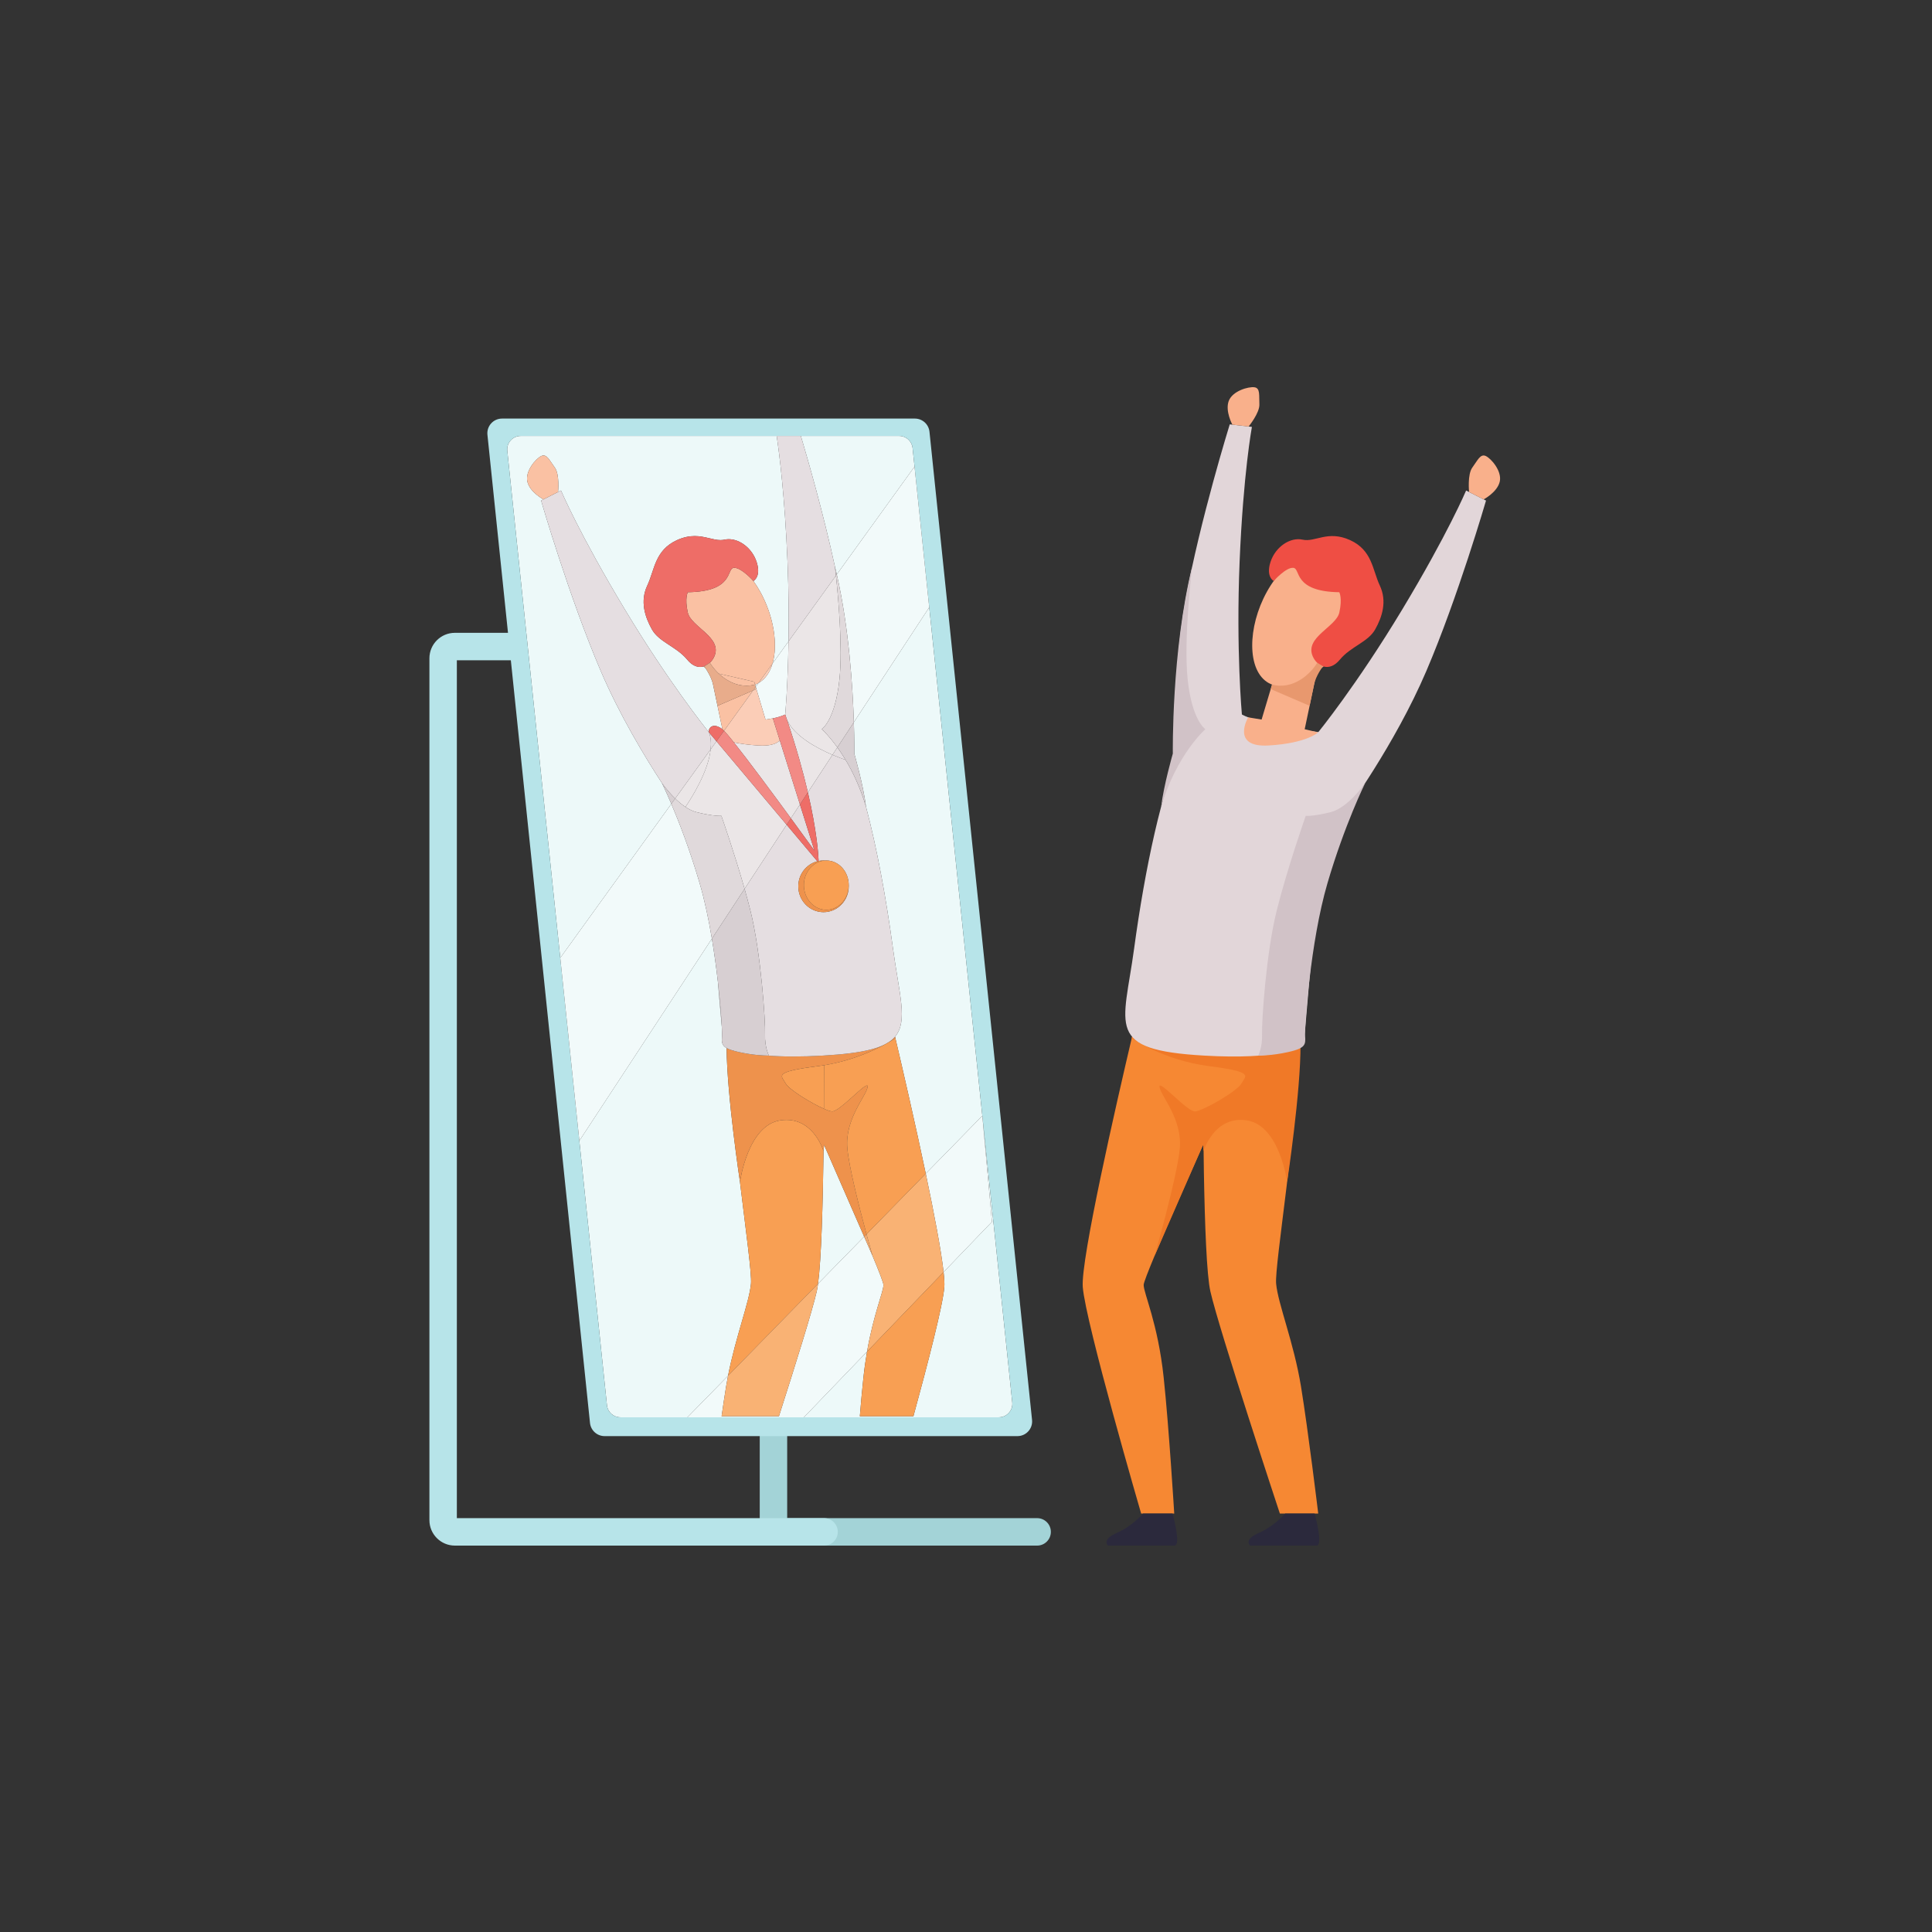 <?xml version="1.0" encoding="UTF-8" standalone="yes"?>
<svg xmlns="http://www.w3.org/2000/svg" xmlns:xlink="http://www.w3.org/1999/xlink" width="1080" zoomAndPan="magnify" viewBox="0 0 810 810" height="1080" preserveAspectRatio="xMidYMid meet" version="1.0">
  <rect x="0" y="0" width="810" height="810" fill="#333333" stroke="none"/>
  <defs>
    <clipPath id="0513605102">
      <path d="M 345.406 434.504 L 395.98 434.504 L 395.98 593.969 L 345.406 593.969 Z M 345.406 434.504 " clip-rule="nonzero"/>
    </clipPath>
    <clipPath id="1eadbd7947">
      <path d="M 382.953 593.77 L 360.492 593.77 C 360.977 587.91 361.492 582.258 362 577.484 C 362.418 573.586 362.938 569.984 363.512 566.676 L 395.602 533.32 C 395.906 536.07 396.023 538.215 395.914 539.59 C 395.324 547.219 389.016 571.613 382.953 593.77 M 363.293 517.438 C 360.387 506.719 355.934 489.395 355.238 481.336 C 354.191 469.199 363.047 459.645 363.75 455.77 C 363.832 455.309 363.73 455.105 363.48 455.105 C 362.57 455.105 359.684 457.824 356.641 460.543 C 353.602 463.258 350.41 465.977 348.891 465.977 C 348.859 465.977 348.832 465.973 348.801 465.969 C 348.098 465.914 346.902 465.504 345.441 464.863 C 345.48 458.266 345.496 452.051 345.5 446.613 C 363.309 443.703 375.395 435.246 375.395 435.246 L 375.254 434.633 C 378.68 449.234 383.824 471.574 388.129 492.047 L 363.293 517.438 M 345.5 480.016 L 345.5 480.012 " clip-rule="nonzero"/>
    </clipPath>
  </defs>
  <path fill="#edf9f9" d="M 418.781 594.207 L 337.031 594.207 L 363.512 566.676 C 362.938 569.984 362.414 573.586 362 577.484 C 361.488 582.258 360.977 587.91 360.488 593.77 L 382.953 593.77 C 389.016 571.613 395.324 547.219 395.914 539.59 C 396.023 538.215 395.902 536.074 395.602 533.32 L 415.883 512.238 L 411.844 467.809 L 424.395 587.98 C 424.414 588.18 424.422 588.383 424.422 588.578 C 424.418 591.648 421.926 594.207 418.781 594.207 M 288.207 594.207 L 260.082 594.207 C 257.191 594.207 254.77 592.023 254.469 589.148 L 242.891 478.281 L 298.461 393.555 C 299.504 399.789 300.332 405.949 300.969 411.527 C 301.613 418.789 302.145 425.582 302.613 430.496 C 302.711 432.477 302.738 433.836 302.699 434.402 C 302.531 436.789 302.543 438.234 304.633 439.402 C 304.781 459.449 310.238 495.555 310.238 495.555 L 310.238 495.551 C 312.816 516.844 315.207 534.191 314.855 538.156 C 314.16 545.93 308.504 560.148 305.234 576.801 L 288.207 594.207 M 342.965 538.223 C 344.336 528.008 344.98 505.094 345.27 482.629 L 345.5 480.012 L 345.5 480.016 L 362.293 518.461 L 342.965 538.223 M 388.129 492.047 C 383.824 471.574 378.68 449.234 375.25 434.633 C 380.785 428.109 376.984 416.859 374.383 397.633 C 371.574 376.863 367.668 355.496 363.055 338.156 C 361.977 329.199 358.164 315.953 358.164 315.953 C 358.164 315.953 358.238 310.887 357.98 302.809 L 389.586 254.621 L 411.844 467.797 L 388.129 492.047 M 236.652 418.539 L 212.684 188.992 C 212.664 188.789 212.652 188.59 212.652 188.391 C 212.656 185.32 215.152 182.766 218.297 182.766 L 325.625 182.766 C 326.723 190.082 329.02 207.93 330.164 235.5 C 330.68 247.984 330.738 259.336 330.59 268.898 L 323.879 278.203 C 326.254 270.102 324.34 258.234 318.73 248.113 C 317.832 246.488 316.875 244.98 315.875 243.586 C 315.98 243.531 319.234 241.723 317.188 235.523 C 315.34 229.945 310.289 226.062 305.531 226.062 C 304.918 226.062 304.309 226.125 303.715 226.258 C 303.164 226.379 302.613 226.434 302.059 226.434 C 300.484 226.434 298.867 226.012 297.102 225.594 C 295.336 225.172 293.422 224.75 291.25 224.75 C 289.074 224.75 286.645 225.172 283.852 226.441 C 274.5 230.691 274.477 238.93 271.383 245.484 C 268.289 252.035 270.344 258.605 273.348 263.918 C 276.352 269.234 283.582 271.047 288.125 276.559 C 289.938 278.754 291.824 279.629 293.559 279.629 C 294.051 279.629 294.531 279.559 294.992 279.43 C 295.262 279.676 295.531 279.918 295.805 280.156 C 296.688 281.48 298.359 284.238 298.926 286.887 L 302.879 305.738 C 301.535 304.699 300.418 304.312 299.543 304.312 C 297.77 304.312 296.973 305.898 297.219 306.938 C 297.199 306.941 297.18 306.941 297.16 306.945 C 295.801 305.27 280.309 285.938 262.047 255.641 C 242.926 223.91 235.199 205.648 235.199 205.648 L 233.957 206.277 C 233.957 206.262 234.723 198.891 232.57 195.98 C 230.727 193.488 229.59 190.961 227.867 190.961 C 227.582 190.961 227.277 191.031 226.953 191.184 C 224.676 192.246 220.059 197.57 221.113 201.977 C 222.168 206.387 227.844 209.367 227.844 209.367 L 232.785 206.867 L 226.859 209.871 C 226.859 209.871 238.602 250.316 251.891 281.367 C 259.789 299.82 270.297 317.227 277.52 328.312 C 277.551 328.371 279.113 331.535 281.453 337.031 L 234.887 401.609 L 236.652 418.539 M 316.848 287.953 L 316.566 287.023 C 317.035 286.848 317.488 286.637 317.93 286.391 C 317.953 286.383 317.977 286.371 318 286.355 L 316.848 287.953 M 350.828 240.836 C 350.578 239.75 350.32 238.668 350.055 237.594 C 345.188 215.141 338.645 192.445 335.762 182.766 L 376.996 182.766 C 379.887 182.766 382.309 184.949 382.609 187.828 L 383.426 195.633 L 350.828 240.836 " fill-opacity="1" fill-rule="nonzero"/>
  <path fill="#a3d3d7" d="M 434.824 636.488 L 330.031 636.488 L 330.031 601.062 L 318.523 601.062 L 318.523 637.324 C 318.523 643.219 323.305 648 329.195 648 L 434.824 648 C 438.004 648 440.578 645.422 440.578 642.246 C 440.578 639.066 438.004 636.488 434.824 636.488 " fill-opacity="1" fill-rule="nonzero"/>
  <path fill="#b7e4e9" d="M 418.781 594.207 L 260.082 594.207 C 257.191 594.207 254.77 592.023 254.469 589.145 L 212.684 188.988 C 212.34 185.66 214.949 182.766 218.297 182.766 L 376.996 182.766 C 379.887 182.766 382.312 184.949 382.609 187.824 L 424.395 587.98 C 424.742 591.309 422.129 594.207 418.781 594.207 M 432.691 595.305 L 389.688 181.012 C 389.363 177.875 386.719 175.488 383.566 175.488 L 210.48 175.488 C 206.828 175.488 203.98 178.648 204.359 182.281 L 247.359 596.578 C 247.684 599.715 250.328 602.098 253.48 602.098 L 426.566 602.098 C 430.219 602.098 433.066 598.938 432.691 595.305 " fill-opacity="1" fill-rule="nonzero"/>
  <path fill="#b7e4e9" d="M 345.492 648 L 190.707 648 C 184.812 648 180.035 643.219 180.035 637.324 L 180.035 275.992 C 180.035 270.094 184.812 265.316 190.707 265.316 L 215.629 265.316 L 217.699 276.824 L 191.539 276.824 L 191.539 636.488 L 345.492 636.488 C 348.672 636.488 351.246 639.066 351.246 642.246 C 351.246 645.422 348.672 648 345.492 648 " fill-opacity="1" fill-rule="nonzero"/>
  <path fill="#f68833" d="M 508.121 433.703 L 509.445 468.707 C 509.445 468.707 479.484 535.148 479.484 538.699 C 479.484 542.254 485.449 554.75 487.875 577.484 C 490.062 597.965 492.305 634.574 492.305 634.574 L 478.434 634.574 C 478.434 634.574 455.125 554.609 453.957 539.59 C 453.07 528.109 467.828 463.535 474.844 433.703 L 508.121 433.703 " fill-opacity="1" fill-rule="nonzero"/>
  <path fill="#f68833" d="M 545.254 433.703 C 543.852 473.145 534.336 530.52 535.02 538.156 C 535.777 546.621 542.422 562.738 545.453 581.312 C 548.484 599.887 552.676 634.574 552.676 634.574 L 536.594 634.574 C 536.594 634.574 511.188 557.82 507.457 541.434 C 504.355 527.801 504.316 457.098 504.391 433.703 L 545.254 433.703 " fill-opacity="1" fill-rule="nonzero"/>
  <path fill="#f07927" d="M 506.992 446.992 C 487.762 444.539 474.477 435.246 474.477 435.246 L 474.844 433.699 L 543.844 433.699 C 544.734 434.875 545.23 436.258 545.242 437.887 C 545.379 457.566 539.641 495.555 539.641 495.555 C 539.641 495.555 536.48 471.781 522.727 469.715 C 508.973 467.648 504.602 482.629 504.602 482.629 L 504.379 480.012 L 484.035 526.578 C 484.035 526.578 493.586 493.469 494.637 481.336 C 495.688 469.199 486.828 459.645 486.129 455.77 C 485.43 451.898 497.75 466.23 501.074 465.969 C 504.406 465.715 518.734 457.484 520.484 454.254 C 522.23 451.027 526.223 449.445 506.992 446.992 " fill-opacity="1" fill-rule="nonzero"/>
  <path fill="#2b293c" d="M 551.164 634.574 C 551.164 634.574 554.895 648 551.98 648 C 549.066 648 524.125 648 524.125 648 C 524.125 648 521.211 645.547 527.738 642.707 C 534.262 639.867 538.809 634.574 538.809 634.574 L 551.164 634.574 " fill-opacity="1" fill-rule="nonzero"/>
  <path fill="#2b293c" d="M 491.609 634.574 C 491.609 634.574 495.336 648 492.422 648 C 489.512 648 464.566 648 464.566 648 C 464.566 648 461.652 645.547 468.18 642.707 C 474.707 639.867 479.254 634.574 479.254 634.574 L 491.609 634.574 " fill-opacity="1" fill-rule="nonzero"/>
  <path fill="#e2d6d9" d="M 548.82 306.426 C 548.82 306.426 569.637 307.965 569.059 318.953 C 568.484 329.941 554.059 369.648 551.309 389.281 C 548.559 408.914 547.297 437.02 546.094 438.129 C 544.887 439.242 536.156 444.371 504.883 442.566 C 463.016 440.156 471.023 430.672 475.492 397.633 C 479.961 364.59 487.203 330.047 495.668 312.59 C 504.137 295.129 510.008 293.93 520.145 299.305 C 530.281 304.68 548.82 306.426 548.82 306.426 " fill-opacity="1" fill-rule="nonzero"/>
  <path fill="#f9b08b" d="M 531.145 248.109 C 522.988 262.828 522.645 281.234 531.945 286.391 C 541.246 291.551 556.664 281.504 564.824 266.785 C 572.984 252.066 570.785 238.246 561.484 233.09 C 552.184 227.934 539.305 233.391 531.145 248.109 " fill-opacity="1" fill-rule="nonzero"/>
  <path fill="#ef4e44" d="M 561.5 248.297 C 561.5 248.297 562.871 250.738 561.523 256.797 C 560.172 262.852 546.898 267.18 550.363 275.156 C 552.148 279.266 557.207 282.074 561.746 276.559 C 566.293 271.043 573.523 269.234 576.527 263.918 C 579.531 258.605 581.586 252.039 578.492 245.484 C 575.398 238.93 575.375 230.691 566.023 226.441 C 556.672 222.191 551.383 227.43 546.164 226.258 C 540.938 225.09 534.77 229.227 532.688 235.527 C 530.605 241.828 534.004 243.586 534.004 243.586 C 534.004 243.586 539.215 237.695 542.285 238.066 C 545.363 238.438 542.062 248.016 561.5 248.297 " fill-opacity="1" fill-rule="nonzero"/>
  <path fill="#f9b08b" d="M 533.664 285.836 L 528.934 301.68 L 523.301 300.746 C 523.301 300.746 515.812 313.496 531.91 312.547 C 548.004 311.594 552.621 307.062 552.621 307.062 L 546.996 305.734 L 552.062 281.605 L 533.664 285.836 " fill-opacity="1" fill-rule="nonzero"/>
  <path fill="#e8986e" d="M 533.32 286.98 C 533.32 286.98 538.062 288.703 543.801 285.773 C 549.535 282.844 552.238 277.863 552.238 277.863 L 554.629 279.348 C 554.629 279.348 551.711 283.262 550.941 286.926 C 550.176 290.594 549.055 295.914 549.055 295.914 L 532.75 288.895 L 533.32 286.98 " fill-opacity="1" fill-rule="nonzero"/>
  <path fill="#e2d6d9" d="M 552.621 307.062 C 552.621 307.062 568.707 287.363 587.832 255.633 C 606.957 223.91 614.68 205.648 614.68 205.648 L 623.02 209.867 C 623.02 209.867 611.273 250.312 597.984 281.363 C 584.695 312.418 564.02 340.496 564.02 340.496 C 564.02 340.496 548.078 319.113 552.621 307.062 " fill-opacity="1" fill-rule="nonzero"/>
  <path fill="#f9b08b" d="M 615.922 206.277 C 615.922 206.277 615.152 198.895 617.305 195.984 C 619.461 193.07 620.645 190.117 622.922 191.184 C 625.199 192.246 629.816 197.566 628.766 201.977 C 627.707 206.383 622.031 209.367 622.031 209.367 L 615.922 206.277 " fill-opacity="1" fill-rule="nonzero"/>
  <path fill="#e2d6d9" d="M 520.672 299.574 C 520.672 299.574 518.184 272.512 519.711 235.496 C 521.246 198.484 524.867 178.984 524.867 178.984 L 515.582 177.906 C 515.582 177.906 503.09 218.129 497.062 251.367 C 491.031 284.602 492.809 319.43 492.809 319.43 C 492.809 319.43 517.82 312.137 520.672 299.574 " fill-opacity="1" fill-rule="nonzero"/>
  <path fill="#f9b08b" d="M 523.484 178.82 C 523.484 178.82 528.191 173.086 528.004 169.469 C 527.809 165.855 528.445 162.734 525.957 162.367 C 523.473 162 516.688 163.895 515.137 168.152 C 513.59 172.41 516.676 178.031 516.676 178.031 L 523.484 178.82 " fill-opacity="1" fill-rule="nonzero"/>
  <path fill="#d1c2c7" d="M 499.832 237.539 C 499.832 237.539 496.125 267.57 497.934 284.836 C 499.738 302.102 505.355 305.711 505.355 305.711 C 505.355 305.711 493.371 316.207 486.824 338.16 C 487.898 329.199 491.711 315.953 491.711 315.953 C 491.711 315.953 491.098 272.852 499.832 237.539 " fill-opacity="1" fill-rule="nonzero"/>
  <path fill="#d1c2c7" d="M 572.355 328.309 C 572.355 328.309 565.254 338.648 557.883 340.496 C 550.508 342.348 547.43 342.047 547.43 342.047 C 547.43 342.047 539.672 364.121 535.258 381.793 C 530.844 399.457 528.918 428.332 529.121 433.699 C 529.32 439.066 527.516 442.551 527.516 442.551 C 527.516 442.551 532.93 442.684 540.105 441.074 C 547.277 439.469 547.43 438.016 547.18 434.402 C 546.93 430.789 549.305 395.043 556.527 370.352 C 563.754 345.66 572.355 328.309 572.355 328.309 " fill-opacity="1" fill-rule="nonzero"/>
  <path fill="#f89f53" d="M 305.234 576.801 C 308.504 560.148 314.16 545.93 314.855 538.156 C 315.207 534.191 312.816 516.844 310.238 495.551 C 310.27 495.309 313.469 471.77 327.152 469.715 C 328.035 469.582 328.887 469.52 329.695 469.52 C 341.449 469.52 345.273 482.629 345.273 482.629 C 344.98 505.09 344.336 528.004 342.965 538.223 L 305.234 576.801 M 345.441 464.863 C 339.98 462.461 330.773 456.801 329.395 454.258 C 327.645 451.027 323.656 449.445 342.883 446.992 C 343.77 446.879 344.641 446.754 345.5 446.613 C 345.496 452.051 345.48 458.266 345.441 464.863 " fill-opacity="1" fill-rule="nonzero"/>
  <path fill="#ee924c" d="M 362.293 518.461 L 345.5 480.012 L 345.273 482.629 C 345.273 482.629 341.449 469.52 329.695 469.52 C 328.887 469.52 328.035 469.582 327.152 469.715 C 313.469 471.77 310.27 495.309 310.238 495.551 L 310.238 495.555 C 310.238 495.555 304.781 459.449 304.637 439.402 C 305.711 440.004 307.336 440.531 309.773 441.074 C 315.465 442.352 320.047 442.531 321.699 442.551 C 324.812 442.797 328.426 442.945 332.609 442.945 C 336.281 442.945 340.391 442.832 344.992 442.566 C 362.492 441.559 371.277 439.316 375.254 434.633 L 375.395 435.246 C 375.395 435.246 363.309 443.703 345.5 446.613 C 344.641 446.754 343.77 446.879 342.883 446.992 C 323.656 449.445 327.645 451.027 329.395 454.258 C 330.773 456.801 339.98 462.461 345.441 464.863 C 346.902 465.504 348.098 465.914 348.801 465.969 C 348.832 465.973 348.859 465.977 348.891 465.977 C 350.41 465.977 353.602 463.258 356.641 460.543 C 359.684 457.824 362.57 455.105 363.48 455.105 C 363.73 455.105 363.832 455.309 363.75 455.77 C 363.047 459.645 354.191 469.199 355.238 481.336 C 355.934 489.395 360.387 506.719 363.293 517.438 L 362.293 518.461 " fill-opacity="1" fill-rule="nonzero"/>
  <path fill="#e5dee1" d="M 332.609 442.945 C 328.426 442.945 324.812 442.797 321.699 442.551 C 321.836 442.555 321.953 442.555 322.047 442.555 C 322.254 442.555 322.359 442.551 322.359 442.551 C 322.359 442.551 320.559 439.066 320.758 433.703 C 320.961 428.332 319.035 399.461 314.621 381.793 C 313.879 378.828 313.043 375.742 312.168 372.656 L 329.797 345.777 L 342.672 361.094 C 338.086 362.277 334.688 366.527 334.688 371.594 C 334.688 377.57 339.422 382.422 345.262 382.422 C 351.102 382.422 355.836 377.57 355.836 371.594 C 355.836 371.512 355.836 371.434 355.836 371.352 C 355.836 371.27 355.836 371.188 355.836 371.105 C 355.836 365.395 351.625 360.766 346.434 360.766 C 346.246 360.766 346.062 360.773 345.875 360.785 C 345.672 360.773 345.469 360.766 345.262 360.766 C 344.562 360.766 343.879 360.836 343.219 360.969 C 343.109 358.211 342.465 348.43 338.703 332.203 L 349.023 316.469 C 351.176 317.387 353.098 318.102 354.523 318.598 C 357.523 323.613 360.656 330.117 363.055 338.16 C 363.055 338.16 363.055 338.16 363.055 338.156 C 367.668 355.496 371.574 376.863 374.383 397.633 C 376.984 416.859 380.785 428.113 375.25 434.633 C 371.277 439.312 362.492 441.559 344.992 442.566 C 340.391 442.832 336.281 442.945 332.609 442.945 M 302.613 430.496 C 302.145 425.582 301.617 418.785 300.969 411.523 C 301.887 419.547 302.41 426.367 302.613 430.496 M 341.465 356.641 C 341.465 356.641 337.246 350.793 331.582 343.055 L 335.375 337.273 L 341.465 356.641 M 297.945 314.164 C 298.223 311.621 298.059 309.195 297.254 307.066 L 300.383 310.785 L 297.945 314.164 M 297.254 307.066 C 297.254 307.066 297.223 307.023 297.16 306.945 C 297.18 306.941 297.199 306.938 297.219 306.938 C 297.23 306.977 297.242 307.023 297.254 307.066 " fill-opacity="1" fill-rule="nonzero"/>
  <path fill="#fac1a3" d="M 316.566 287.027 L 316.555 286.98 L 316.215 285.836 L 301.332 282.414 C 298.852 280.09 297.652 277.891 297.637 277.863 C 298.426 277.113 299.066 276.172 299.512 275.156 C 302.977 267.18 289.703 262.852 288.352 256.797 C 287 250.738 288.371 248.297 288.371 248.297 C 307.812 248.012 304.512 238.438 307.586 238.066 C 307.68 238.055 307.777 238.051 307.875 238.051 C 310.977 238.051 315.871 243.586 315.871 243.586 C 315.871 243.586 315.871 243.586 315.875 243.586 C 316.875 244.98 317.832 246.488 318.73 248.113 C 324.34 258.234 326.258 270.102 323.879 278.203 L 318 286.355 C 317.977 286.367 317.957 286.379 317.93 286.395 C 317.488 286.637 317.035 286.848 316.566 287.027 M 295.805 280.156 C 295.531 279.914 295.262 279.676 294.992 279.426 C 295.078 279.402 295.16 279.379 295.246 279.348 C 295.246 279.348 295.469 279.648 295.805 280.156 " fill-opacity="1" fill-rule="nonzero"/>
  <path fill="#ee6d67" d="M 293.559 279.629 C 291.824 279.629 289.938 278.754 288.125 276.559 C 283.582 271.047 276.352 269.23 273.348 263.918 C 270.344 258.602 268.289 252.035 271.383 245.48 C 274.477 238.93 274.5 230.691 283.852 226.441 C 286.645 225.172 289.074 224.75 291.25 224.75 C 293.422 224.75 295.336 225.172 297.102 225.594 C 298.867 226.012 300.484 226.434 302.062 226.434 C 302.613 226.434 303.164 226.383 303.715 226.258 C 304.309 226.125 304.918 226.062 305.531 226.062 C 310.289 226.062 315.34 229.945 317.188 235.527 C 319.234 241.723 315.98 243.527 315.875 243.586 C 315.871 243.59 315.871 243.59 315.871 243.59 C 315.871 243.59 310.977 238.051 307.875 238.051 C 307.777 238.051 307.68 238.055 307.586 238.066 C 304.512 238.441 307.812 248.016 288.371 248.297 C 288.371 248.297 287 250.738 288.352 256.797 C 289.703 262.852 302.977 267.176 299.508 275.156 C 299.066 276.176 298.426 277.113 297.637 277.863 L 295.246 279.348 C 295.16 279.379 295.078 279.406 294.992 279.43 C 294.531 279.559 294.051 279.629 293.559 279.629 " fill-opacity="1" fill-rule="nonzero"/>
  <path fill="#fac1a3" d="M 303.562 306.375 C 303.285 306.086 303.055 305.871 302.879 305.738 L 298.926 286.883 C 298.926 286.898 298.93 286.914 298.934 286.926 C 299.703 290.594 300.82 295.914 300.82 295.914 L 315.734 289.492 L 303.562 306.375 M 312.992 287.484 C 311.137 287.484 308.711 287.121 306.078 285.773 C 304.16 284.797 302.586 283.59 301.332 282.414 L 316.215 285.84 L 316.555 286.98 C 316.555 286.98 315.168 287.484 312.992 287.484 " fill-opacity="1" fill-rule="nonzero"/>
  <path fill="#e8ac8b" d="M 300.82 295.914 C 300.82 295.914 299.703 290.594 298.934 286.926 C 298.93 286.914 298.926 286.898 298.926 286.883 C 298.359 284.242 296.688 281.48 295.805 280.152 C 295.469 279.645 295.246 279.348 295.246 279.348 L 297.637 277.863 C 297.652 277.891 298.852 280.086 301.332 282.414 C 302.586 283.59 304.16 284.793 306.078 285.773 C 308.715 287.117 311.137 287.484 312.992 287.484 C 315.168 287.484 316.555 286.98 316.555 286.98 L 316.566 287.027 L 316.848 287.953 L 315.738 289.492 L 300.82 295.914 " fill-opacity="1" fill-rule="nonzero"/>
  <path fill="#e5dee1" d="M 283.066 334.793 C 279.777 331.594 277.523 328.309 277.523 328.309 C 277.523 328.309 277.523 328.312 277.523 328.312 C 270.297 317.227 259.789 299.82 251.891 281.367 C 238.605 250.312 226.859 209.867 226.859 209.867 L 232.789 206.867 L 233.957 206.277 L 235.199 205.648 C 235.199 205.648 242.926 223.91 262.047 255.637 C 280.309 285.938 295.801 305.27 297.16 306.945 C 297.223 307.023 297.254 307.066 297.254 307.066 C 298.059 309.195 298.223 311.617 297.945 314.164 L 283.066 334.793 " fill-opacity="1" fill-rule="nonzero"/>
  <path fill="#fac1a3" d="M 227.844 209.367 C 227.844 209.367 222.168 206.383 221.113 201.977 C 220.059 197.566 224.676 192.242 226.953 191.18 C 227.277 191.027 227.582 190.961 227.867 190.961 C 229.59 190.961 230.727 193.484 232.57 195.98 C 234.723 198.887 233.957 206.258 233.957 206.277 L 232.789 206.867 L 227.844 209.367 " fill-opacity="1" fill-rule="nonzero"/>
  <path fill="#d8d9dc" d="M 335.766 182.766 L 325.625 182.766 C 325.625 182.754 325.621 182.746 325.621 182.734 L 335.758 182.734 C 335.758 182.746 335.758 182.754 335.766 182.766 " fill-opacity="1" fill-rule="nonzero"/>
  <path fill="#e5dee1" d="M 354.523 318.598 C 353.098 318.105 351.176 317.387 349.02 316.469 L 351.07 313.344 C 352.164 314.863 353.336 316.617 354.523 318.598 M 330.59 268.898 C 330.738 259.336 330.68 247.984 330.164 235.5 C 329.02 207.93 326.723 190.082 325.625 182.766 L 335.762 182.766 C 338.645 192.445 345.188 215.141 350.055 237.594 C 350.051 237.574 350.047 237.559 350.043 237.543 C 350.043 237.543 350.215 238.949 350.473 241.328 L 330.59 268.898 " fill-opacity="1" fill-rule="nonzero"/>
  <path fill="#d7cfd2" d="M 363.055 338.16 C 360.656 330.117 357.527 323.613 354.523 318.598 C 353.336 316.613 352.168 314.863 351.07 313.344 L 357.98 302.809 C 358.238 310.883 358.164 315.953 358.164 315.953 C 358.164 315.953 361.977 329.195 363.055 338.156 C 363.055 338.156 363.055 338.156 363.055 338.16 M 350.473 241.328 C 350.215 238.945 350.047 237.539 350.047 237.539 C 350.051 237.555 350.055 237.574 350.059 237.59 C 350.32 238.66 350.578 239.746 350.828 240.832 L 350.473 241.328 " fill-opacity="1" fill-rule="nonzero"/>
  <path fill="#d7cfd2" d="M 322.047 442.555 C 321.953 442.555 321.836 442.555 321.699 442.551 C 320.047 442.531 315.465 442.352 309.773 441.078 C 307.336 440.531 305.711 440.004 304.633 439.402 C 302.543 438.23 302.531 436.789 302.699 434.402 C 302.738 433.836 302.711 432.477 302.613 430.496 C 302.41 426.371 301.887 419.547 300.969 411.527 C 300.332 405.949 299.504 399.789 298.461 393.555 L 312.168 372.656 C 313.043 375.742 313.879 378.828 314.621 381.789 C 319.035 399.461 320.961 428.332 320.758 433.703 C 320.559 439.07 322.359 442.551 322.359 442.551 C 322.359 442.551 322.254 442.555 322.047 442.555 M 281.453 337.031 C 279.113 331.531 277.551 328.371 277.52 328.312 C 277.52 328.312 279.777 331.598 283.066 334.793 L 281.453 337.031 " fill-opacity="1" fill-rule="nonzero"/>
  <path fill="#ee6d67" d="M 342.668 361.094 L 329.797 345.777 L 331.582 343.055 C 337.246 350.793 341.465 356.641 341.465 356.641 L 335.375 337.277 L 338.703 332.203 C 342.465 348.43 343.109 358.211 343.219 360.969 C 343.035 361.008 342.852 361.047 342.668 361.094 M 300.383 310.785 L 297.254 307.066 C 297.242 307.023 297.23 306.977 297.219 306.938 C 296.973 305.895 297.77 304.312 299.543 304.312 C 300.418 304.312 301.535 304.699 302.879 305.734 C 303.055 305.871 303.285 306.086 303.562 306.371 L 300.383 310.785 " fill-opacity="1" fill-rule="nonzero"/>
  <path fill="#ee924c" d="M 345.262 382.422 C 339.422 382.422 334.688 377.57 334.688 371.594 C 334.688 366.531 338.082 362.277 342.672 361.098 C 342.852 361.051 343.035 361.008 343.219 360.973 C 343.879 360.836 344.562 360.77 345.262 360.77 C 345.469 360.77 345.672 360.773 345.875 360.789 C 340.941 361.102 337.031 365.602 337.031 371.105 C 337.031 376.816 341.238 381.445 346.434 381.445 C 351.551 381.445 355.711 376.949 355.832 371.352 C 355.836 371.434 355.836 371.516 355.836 371.594 C 355.836 377.57 351.102 382.422 345.262 382.422 " fill-opacity="1" fill-rule="nonzero"/>
  <path fill="#f89f53" d="M 346.434 381.445 C 341.238 381.445 337.031 376.816 337.031 371.105 C 337.031 365.602 340.941 361.102 345.875 360.789 C 346.062 360.773 346.246 360.77 346.434 360.77 C 351.625 360.77 355.836 365.395 355.836 371.105 C 355.836 371.188 355.836 371.27 355.832 371.352 C 355.711 376.949 351.551 381.445 346.434 381.445 " fill-opacity="1" fill-rule="nonzero"/>
  <path fill="#f2fafa" d="M 242.895 478.281 L 236.656 418.539 L 234.887 401.605 L 281.453 337.031 C 284.621 344.477 289.211 356.207 293.348 370.352 C 295.441 377.508 297.129 385.59 298.461 393.555 L 242.895 478.281 M 357.98 302.809 C 357.512 288.043 355.941 263.223 350.828 240.836 L 383.426 195.629 L 389.586 254.621 L 357.98 302.809 M 320.945 301.68 L 317.125 288.895 L 316.848 287.953 L 318 286.355 C 320.867 284.734 322.809 281.852 323.879 278.199 L 330.59 268.898 C 330.297 287.688 329.203 299.574 329.203 299.574 C 326.609 300.734 324.082 301.16 324.02 301.172 L 320.945 301.68 " fill-opacity="1" fill-rule="nonzero"/>
  <path fill="#c7e9ec" d="M 242.895 478.281 L 236.656 418.539 L 242.895 478.281 M 389.586 254.621 L 383.426 195.629 L 389.586 254.621 " fill-opacity="1" fill-rule="nonzero"/>
  <path fill="#ebe6e7" d="M 312.168 372.656 C 307.82 357.34 302.445 342.051 302.445 342.051 C 302.445 342.051 302.262 342.066 301.871 342.066 C 300.676 342.066 297.559 341.895 291.996 340.496 C 290.422 340.102 288.855 339.32 287.375 338.332 C 290.395 333.859 296.961 323.234 297.945 314.164 L 300.383 310.785 L 329.797 345.777 L 312.168 372.656 M 331.582 343.055 C 323.977 332.66 313.77 318.859 307.68 311.234 C 310.422 311.816 313.812 312.301 317.969 312.547 C 318.551 312.582 319.098 312.598 319.617 312.598 C 323.43 312.598 325.676 311.711 326.93 310.414 L 335.375 337.273 L 331.582 343.055 M 338.703 332.199 C 336.754 323.793 333.969 313.656 329.984 301.867 C 333.047 308.562 342.199 313.551 349.02 316.469 L 338.703 332.199 " fill-opacity="1" fill-rule="nonzero"/>
  <path fill="#fbcdb7" d="M 318 286.355 L 323.879 278.203 C 322.809 281.852 320.867 284.738 318 286.355 " fill-opacity="1" fill-rule="nonzero"/>
  <path fill="#fbcdb7" d="M 319.617 312.598 C 319.098 312.598 318.551 312.582 317.969 312.547 C 313.812 312.301 310.422 311.816 307.68 311.234 C 305.902 309.008 304.473 307.305 303.566 306.375 L 315.738 289.492 L 317.125 288.895 L 320.945 301.68 L 324.02 301.172 L 326.93 310.418 C 325.676 311.711 323.43 312.598 319.617 312.598 " fill-opacity="1" fill-rule="nonzero"/>
  <path fill="#eec0a3" d="M 315.738 289.492 L 316.848 287.953 L 317.129 288.895 L 315.738 289.492 " fill-opacity="1" fill-rule="nonzero"/>
  <path fill="#ebe6e7" d="M 287.375 338.332 C 285.828 337.305 284.367 336.055 283.07 334.793 L 297.945 314.164 C 296.961 323.234 290.395 333.855 287.375 338.332 " fill-opacity="1" fill-rule="nonzero"/>
  <path fill="#ebe6e7" d="M 349.02 316.469 C 342.199 313.551 333.047 308.562 329.984 301.867 C 329.73 301.109 329.469 300.348 329.203 299.574 C 329.203 299.574 330.297 287.691 330.59 268.898 L 350.473 241.328 C 351.391 249.945 353.359 271.312 351.941 284.836 C 350.141 302.102 344.52 305.715 344.52 305.715 C 344.52 305.715 347.379 308.223 351.07 313.344 L 349.02 316.469 " fill-opacity="1" fill-rule="nonzero"/>
  <path fill="#e0d9db" d="M 351.07 313.344 C 347.379 308.219 344.52 305.711 344.52 305.711 C 344.52 305.711 350.141 302.098 351.945 284.836 C 353.359 271.309 351.391 249.945 350.473 241.328 L 350.828 240.832 C 355.941 263.223 357.512 288.047 357.98 302.809 L 351.07 313.344 " fill-opacity="1" fill-rule="nonzero"/>
  <path fill="#e0d9db" d="M 298.461 393.555 C 297.129 385.594 295.441 377.508 293.348 370.352 C 289.211 356.207 284.621 344.477 281.453 337.031 L 283.07 334.793 C 284.367 336.055 285.828 337.305 287.375 338.332 C 288.859 339.316 290.422 340.102 291.996 340.496 C 297.559 341.895 300.676 342.062 301.871 342.062 C 302.262 342.062 302.445 342.047 302.445 342.047 C 302.445 342.047 307.82 357.34 312.168 372.656 L 298.461 393.555 " fill-opacity="1" fill-rule="nonzero"/>
  <path fill="#f28a85" d="M 329.797 345.777 L 300.383 310.785 L 303.566 306.371 C 304.473 307.305 305.902 309.008 307.68 311.234 C 313.77 318.859 323.977 332.66 331.582 343.055 L 329.797 345.777 M 335.375 337.273 L 326.93 310.414 L 324.02 301.172 C 324.082 301.16 326.609 300.734 329.203 299.574 C 329.469 300.344 329.73 301.109 329.984 301.867 C 333.969 313.656 336.754 323.789 338.703 332.199 L 335.375 337.273 " fill-opacity="1" fill-rule="nonzero"/>
  <path fill="#f2fafa" d="M 337.031 594.207 L 288.207 594.207 L 305.234 576.801 C 304.945 578.285 304.672 579.789 304.422 581.309 C 303.824 584.969 303.184 589.25 302.539 593.77 L 326.574 593.77 C 333.355 572.633 340.566 549.578 342.418 541.434 C 342.613 540.578 342.797 539.496 342.965 538.223 L 362.293 518.461 L 365.84 526.578 C 368.578 533.141 370.391 537.828 370.391 538.699 C 370.391 541.641 366.301 550.723 363.512 566.676 L 337.031 594.207 M 395.602 533.32 C 394.613 524.336 391.652 508.816 388.129 492.047 L 411.848 467.797 L 411.848 467.809 L 415.883 512.238 L 395.602 533.32 " fill-opacity="1" fill-rule="nonzero"/>
  <path fill="#c7e9ec" d="M 337.031 594.207 L 288.207 594.207 L 337.031 594.207 M 411.848 467.809 L 411.844 467.797 L 411.848 467.797 L 411.848 467.809 " fill-opacity="1" fill-rule="nonzero"/>
  <path fill="#f9b274" d="M 363.512 566.676 C 366.301 550.723 370.391 541.641 370.391 538.699 C 370.391 537.828 368.578 533.141 365.84 526.578 C 365.816 526.5 364.75 522.793 363.293 517.438 L 388.129 492.047 C 391.652 508.816 394.613 524.336 395.602 533.32 L 363.512 566.676 " fill-opacity="1" fill-rule="nonzero"/>
  <path fill="#f9b274" d="M 326.574 593.77 L 302.539 593.77 C 303.184 589.25 303.824 584.969 304.422 581.309 C 304.672 579.789 304.945 578.285 305.234 576.801 L 342.965 538.223 C 342.797 539.496 342.613 540.578 342.418 541.434 C 340.566 549.578 333.355 572.633 326.574 593.77 " fill-opacity="1" fill-rule="nonzero"/>
  <path fill="#f0a86e" d="M 365.84 526.578 L 362.293 518.461 L 363.293 517.438 C 364.75 522.793 365.816 526.5 365.84 526.578 " fill-opacity="1" fill-rule="nonzero"/>
  <g clip-path="url(#0513605102)">
    <g clip-path="url(#1eadbd7947)">
      <path fill="#f89f53" d="M 345.441 593.77 L 396.023 593.77 L 396.023 434.633 L 345.441 434.633 Z M 345.441 593.77 " fill-opacity="1" fill-rule="nonzero"/>
    </g>
  </g>
</svg>